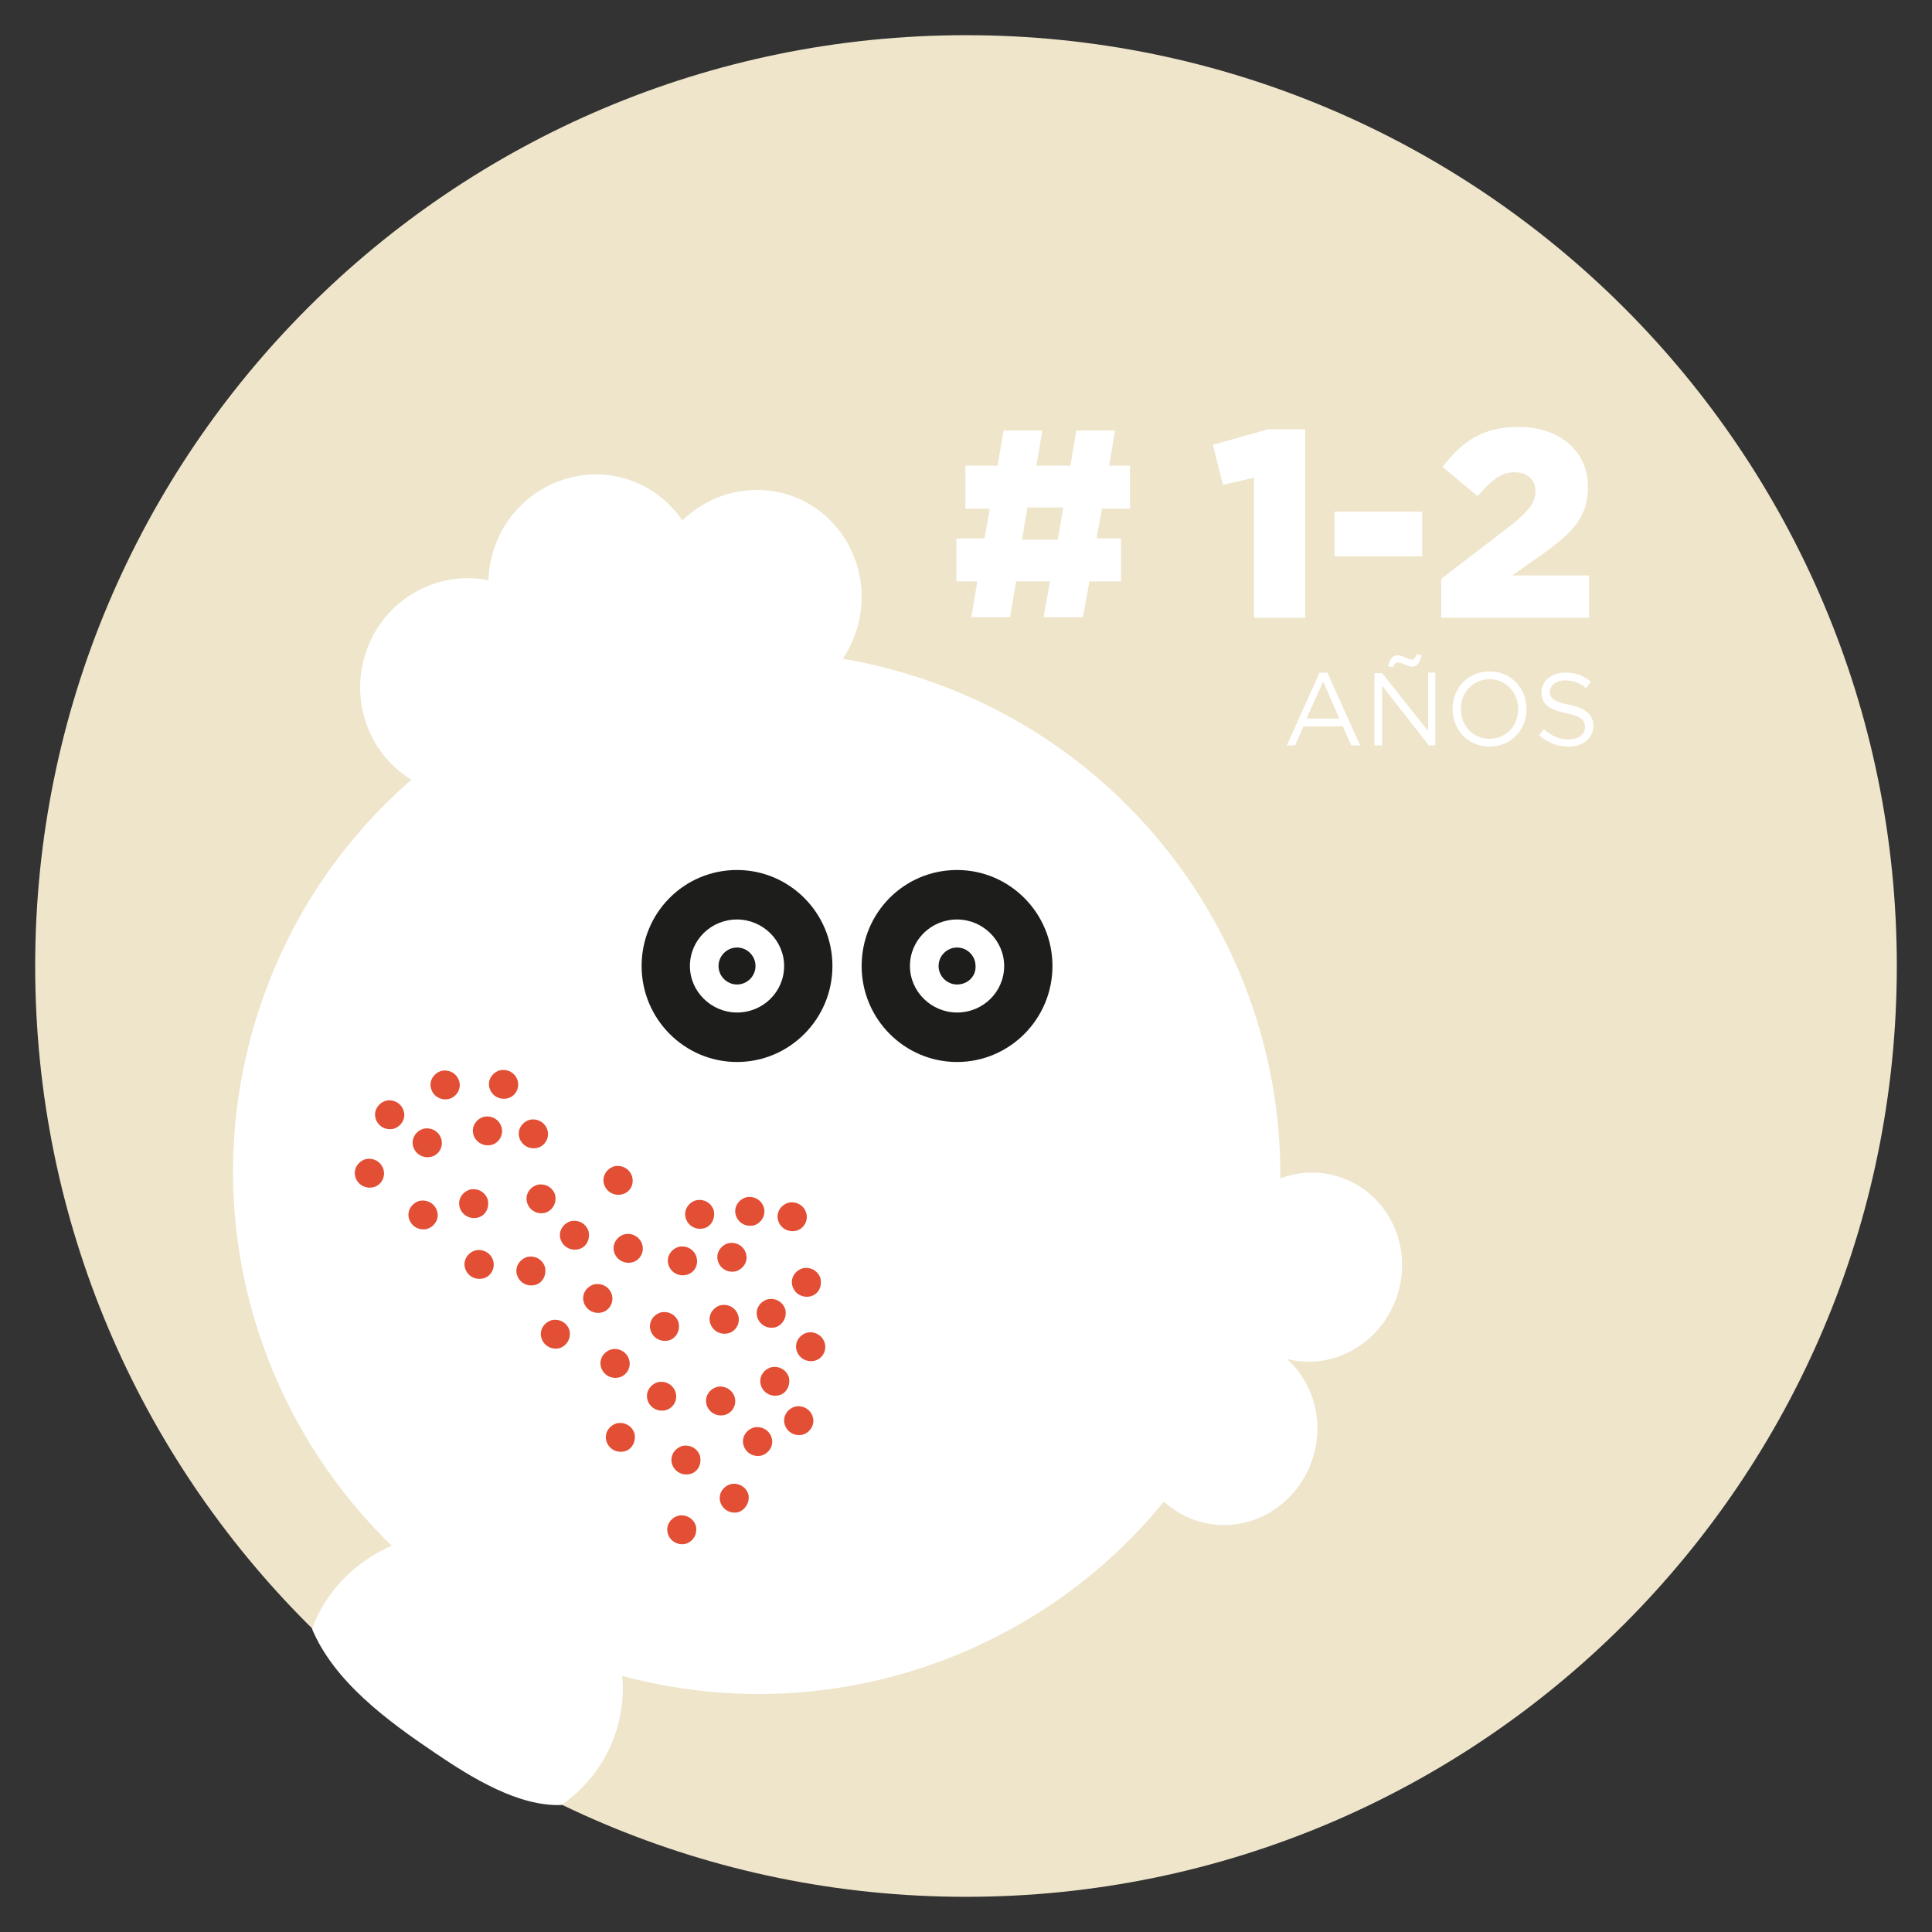 <?xml version="1.0" encoding="utf-8"?>
<!-- Generator: Adobe Illustrator 21.1.0, SVG Export Plug-In . SVG Version: 6.00 Build 0)  -->
<svg version="1.1" id="Capa_1" xmlns="http://www.w3.org/2000/svg" xmlns:xlink="http://www.w3.org/1999/xlink" x="0px" y="0px"
	 viewBox="0 0 324 324" style="enable-background:new 0 0 324 324;" xml:space="preserve">
<rect x="0" y="0" width="324" height="324" fill="#333333" stroke="none"/>
<style type="text/css">
	.st0{opacity:0.1;}
	.st1{fill:#DE4F35;}
	.st2{fill:#FFFFFF;}
	.st3{fill:#EAE1C7;}
	.st4{fill:#A0BDB5;}
	.st5{fill:#87A1B3;}
	.st6{fill:#E99C8F;}
	.st7{clip-path:url(#SVGID_8_);fill:#EAE1C7;}
	.st8{clip-path:url(#SVGID_10_);fill:#EAE1C7;}
	.st9{fill:#EFEBDE;}
	.st10{fill:#BDCAD3;}
	.st11{clip-path:url(#SVGID_12_);fill:#BDCAD3;}
	.st12{clip-path:url(#SVGID_14_);fill:#BDCAD3;}
	.st13{clip-path:url(#SVGID_16_);fill:#EAE1C7;}
	.st14{clip-path:url(#SVGID_18_);fill:#EAE1C7;}
	.st15{clip-path:url(#SVGID_20_);fill:#EAE1C7;}
	.st16{fill:#CAD9D5;}
	.st17{clip-path:url(#SVGID_22_);}
	.st18{opacity:0.5;clip-path:url(#SVGID_24_);}
	.st19{clip-path:url(#SVGID_26_);fill:#1D1D1B;}
	.st20{clip-path:url(#SVGID_22_);fill:none;stroke:#FFFFFF;stroke-width:1.6;stroke-linecap:round;}
	.st21{clip-path:url(#SVGID_28_);fill:#FFFFFF;}
	.st22{clip-path:url(#SVGID_30_);fill:#FFFFFF;}
	.st23{fill:none;stroke:#FFFFFF;stroke-width:10;}
	.st24{fill:#1D1D1B;}
	.st25{clip-path:url(#SVGID_32_);fill:#A0BDB5;}
	.st26{clip-path:url(#SVGID_34_);fill:#FFFFFF;}
	.st27{clip-path:url(#SVGID_36_);fill:none;stroke:#FFFFFF;stroke-width:10;}
	.st28{clip-path:url(#SVGID_38_);fill:#DE4F35;}
	.st29{clip-path:url(#SVGID_38_);fill:#1D1D1B;}
	.st30{clip-path:url(#SVGID_38_);fill:#FFFFFF;}
	.st31{clip-path:url(#SVGID_40_);fill:#FFFFFF;}
	.st32{clip-path:url(#SVGID_42_);fill:#FFFFFF;}
	.st33{clip-path:url(#SVGID_44_);}
	.st34{clip-path:url(#SVGID_48_);fill:#FFFFFF;}
	.st35{fill:#DF4F35;}
	.st36{clip-path:url(#SVGID_50_);}
	.st37{clip-path:url(#SVGID_52_);fill:#EBE2C8;}
	.st38{clip-path:url(#SVGID_54_);fill:#FFFFFF;}
	.st39{clip-path:url(#SVGID_56_);fill:none;stroke:#FFFFFF;stroke-width:10;}
	.st40{clip-path:url(#SVGID_58_);fill:#DF4F35;}
	.st41{clip-path:url(#SVGID_58_);fill:#1D1D1B;}
	.st42{clip-path:url(#SVGID_58_);fill:#FFFFFF;}
	.st43{clip-path:url(#SVGID_58_);fill:#88A2B4;}
	.st44{clip-path:url(#SVGID_60_);fill:#FFFFFF;}
	.st45{clip-path:url(#SVGID_62_);fill:none;stroke:#FFFFFF;stroke-width:10;}
	.st46{clip-path:url(#SVGID_64_);fill:#1D1D1B;}
	.st47{clip-path:url(#SVGID_64_);fill:#FFFFFF;}
	.st48{clip-path:url(#SVGID_64_);fill:#DF4F35;}
	.st49{clip-path:url(#SVGID_68_);fill:#EBE2C8;}
	.st50{clip-path:url(#SVGID_70_);fill:#FFFFFF;}
	.st51{clip-path:url(#SVGID_72_);fill:none;stroke:#FFFFFF;stroke-width:10;}
	.st52{clip-path:url(#SVGID_74_);fill:#DF4F35;}
	.st53{clip-path:url(#SVGID_74_);fill:#1D1D1B;}
	.st54{clip-path:url(#SVGID_74_);fill:#FFFFFF;}
	.st55{clip-path:url(#SVGID_74_);fill:#88A2B4;}
	.st56{clip-path:url(#SVGID_76_);fill:#FFFFFF;}
	.st57{clip-path:url(#SVGID_78_);fill:none;stroke:#FFFFFF;stroke-width:10;}
	.st58{clip-path:url(#SVGID_80_);fill:#1D1D1B;}
	.st59{clip-path:url(#SVGID_80_);fill:#FFFFFF;}
	.st60{clip-path:url(#SVGID_80_);fill:#DF4F35;}
	.st61{clip-path:url(#SVGID_82_);fill:#DF4F35;}
	.st62{clip-path:url(#SVGID_84_);fill:#DF4F35;}
	.st63{fill:none;stroke:#1D1D1B;stroke-width:0.4;stroke-miterlimit:10;}
	.st64{clip-path:url(#SVGID_86_);fill:#DF4F35;}
	.st65{clip-path:url(#SVGID_88_);fill:#E14F35;}
	.st66{clip-path:url(#SVGID_90_);}
	.st67{clip-path:url(#SVGID_94_);fill:#FFFFFF;}
	.st68{clip-path:url(#SVGID_96_);fill:#8AA4B6;}
	.st69{clip-path:url(#SVGID_98_);fill:#FFFFFF;}
	.st70{clip-path:url(#SVGID_100_);fill:none;stroke:#FFFFFF;stroke-width:10;}
	.st71{clip-path:url(#SVGID_102_);fill:#1D1D1B;}
	.st72{clip-path:url(#SVGID_102_);fill:#FFFFFF;}
	.st73{clip-path:url(#SVGID_102_);fill:#E14F35;}
	.st74{clip-path:url(#SVGID_104_);}
	.st75{clip-path:url(#SVGID_108_);}
	.st76{fill:#E7EBED;}
	.st77{fill:#8AA4B6;}
	.st78{clip-path:url(#SVGID_112_);fill:#FFFFFF;}
	.st79{clip-path:url(#SVGID_112_);fill:#E14F35;}
	.st80{clip-path:url(#SVGID_112_);fill:#1D1D1B;}
	.st81{fill:#E88072;}
	.st82{clip-path:url(#SVGID_114_);fill:#FFFFFF;}
	.st83{clip-path:url(#SVGID_114_);fill:#E14F35;}
	.st84{clip-path:url(#SVGID_114_);fill:#1D1D1B;}
	.st85{fill:#DCDCDB;}
	.st86{clip-path:url(#SVGID_116_);fill:#DCDCDB;}
	.st87{fill:#EDE4CA;}
	.st88{fill:#F5F4F0;}
	.st89{fill:#A3C0B8;}
	.st90{clip-path:url(#SVGID_118_);fill:#FFFFFF;}
	.st91{clip-path:url(#SVGID_118_);fill:#E14F35;}
	.st92{clip-path:url(#SVGID_118_);fill:#1D1D1B;}
	.st93{clip-path:url(#SVGID_120_);fill:#EBEFEE;}
	.st94{clip-path:url(#SVGID_122_);fill:#FFFFFF;}
	.st95{clip-path:url(#SVGID_122_);fill:#1D1D1B;}
	.st96{clip-path:url(#SVGID_122_);fill:#E14F35;}
	.st97{fill:none;stroke:#1D1D1B;stroke-width:7.451;}
	.st98{fill:none;stroke:#1D1D1B;stroke-width:1.393;}
	.st99{clip-path:url(#SVGID_124_);fill:none;stroke:#1D1D1B;stroke-width:1.393;}
	.st100{clip-path:url(#SVGID_126_);fill:none;stroke:#1D1D1B;stroke-width:14.901;}
	.st101{fill:none;stroke:#1D1D1B;stroke-width:4.47;}
	.st102{fill:none;stroke:#1D1D1B;stroke-width:1.489;}
	.st103{clip-path:url(#SVGID_128_);fill:none;stroke:#1D1D1B;stroke-width:7.451;}
	.st104{clip-path:url(#SVGID_130_);fill:none;stroke:#1D1D1B;stroke-width:14.901;}
	.st105{clip-path:url(#SVGID_132_);fill:none;stroke:#1D1D1B;stroke-width:7.451;}
	.st106{fill:none;stroke:#1D1D1B;stroke-width:1.49;stroke-dasharray:4.448,2.958;}
	.st107{fill:none;stroke:#1D1D1B;stroke-width:1.49;stroke-dasharray:4.425,2.935;}
	.st108{fill:none;stroke:#1D1D1B;stroke-width:1.49;stroke-dasharray:4.424,2.934;}
	.st109{fill:none;stroke:#1D1D1B;stroke-width:1.49;stroke-dasharray:4.48,2.99;}
	.st110{fill:#E14F35;}
	.st111{clip-path:url(#SVGID_134_);fill:#E14F35;}
	.st112{clip-path:url(#SVGID_136_);fill:#E88072;}
	.st113{clip-path:url(#SVGID_136_);fill:#F3D4CF;}
	.st114{clip-path:url(#SVGID_136_);fill:#EC9F92;}
	.st115{clip-path:url(#SVGID_136_);fill:#EEB1A6;}
	.st116{clip-path:url(#SVGID_136_);fill:#E14F35;}
	.st117{clip-path:url(#SVGID_138_);}
	.st118{clip-path:url(#SVGID_142_);}
	.st119{clip-path:url(#SVGID_146_);}
	.st120{clip-path:url(#SVGID_150_);}
	.st121{fill:#A4C1B9;}
	.st122{clip-path:url(#SVGID_154_);fill:#FFFFFF;}
	.st123{fill:#E24F35;}
	.st124{fill:#8BA5B7;}
	.st125{clip-path:url(#SVGID_156_);fill:#FFFFFF;}
	.st126{fill:#EEE5CB;}
	.st127{clip-path:url(#SVGID_158_);fill:#FFFFFF;}
	.st128{clip-path:url(#SVGID_160_);fill:#E84F35;}
	.st129{clip-path:url(#SVGID_162_);fill:#1D1D1B;}
	.st130{fill:#E84F35;}
	.st131{clip-path:url(#SVGID_164_);fill:#FADBD6;}
	.st132{clip-path:url(#SVGID_164_);fill:none;stroke:#FFFFFF;stroke-width:2.448;}
	.st133{clip-path:url(#SVGID_164_);fill:none;stroke:#F3A699;stroke-width:3.672;}
	.st134{clip-path:url(#SVGID_164_);fill:none;stroke:#F3A699;stroke-width:8.568;}
	.st135{clip-path:url(#SVGID_164_);fill:#E84F35;}
	.st136{clip-path:url(#SVGID_164_);fill:#1D1D1B;}
	.st137{clip-path:url(#SVGID_164_);}
	.st138{clip-path:url(#SVGID_164_);fill:none;stroke:#1D1D1B;stroke-width:0.979;}
	.st139{fill:#F3A699;}
	.st140{fill:#FADBD6;}
	.st141{fill:#EF8372;}
	.st142{fill:#EB6149;}
	.st143{fill:#F5B8AD;}
	.st144{fill:none;}
	.st145{fill:none;stroke:#1D1D1B;stroke-width:0.979;}
	.st146{clip-path:url(#SVGID_166_);fill:#1D1D1B;}
	.st147{clip-path:url(#SVGID_168_);fill:#E94F35;}
	.st148{fill:#FF4545;}
</style>
<g>
	<path class="st126" d="M162,318.1c86.2,0,156.1-69.9,156.1-156.1C318.1,75.8,248.2,5.9,162,5.9S5.9,75.8,5.9,162
		C5.9,248.2,75.8,318.1,162,318.1"/>
	<g>
		<defs>
			<path id="SVGID_157_" d="M161.5,5.9C75.5,6.1,5.9,75.9,5.9,162c0,43.5,30.8,73.9,46.4,111.1C56,282,65,288.6,73,294
				c6.2,4.2,14,9,21.2,8.7c22.8-1,43.5,15.5,67.8,15.5c86.2,0,156.1-69.9,156.1-156.1c0-86.1-69.6-155.9-155.6-156.1H161.5z"/>
		</defs>
		<clipPath id="SVGID_2_">
			<use xlink:href="#SVGID_157_"  style="overflow:visible;"/>
		</clipPath>
		<path style="clip-path:url(#SVGID_2_);fill:#FFFFFF;" d="M103.4,290.1c-4.1,13.3-18.9,20.5-33.1,16.2
			c-14.2-4.4-22.5-18.7-18.4-31.9c4.1-13.3,18.9-20.5,33.1-16.2C99.2,262.5,107.5,276.8,103.4,290.1"/>
		<path style="clip-path:url(#SVGID_2_);fill:#FFFFFF;" d="M210.9,222.3c-14.1,46.2-63.2,72.1-109.5,57.9
			C54.9,266.1,28.8,217.2,42.9,171c14.1-46.2,63.2-72.1,109.5-57.9C198.8,127.2,225,176.2,210.9,222.3"/>
		<path style="clip-path:url(#SVGID_2_);fill:#FFFFFF;" d="M143.7,105.5c-2.9,9.6-12.9,15-22.3,12.2c-9.4-2.9-14.6-13-11.7-22.6
			c2.9-9.6,12.9-15,22.3-12.2C141.4,85.8,146.6,95.9,143.7,105.5"/>
		<path style="clip-path:url(#SVGID_2_);fill:#FFFFFF;" d="M116.7,102.9c-2.9,9.6-12.9,15-22.3,12.2c-9.4-2.9-14.6-13-11.7-22.6
			s12.9-15,22.3-12.2C114.4,83.2,119.7,93.3,116.7,102.9"/>
		<path style="clip-path:url(#SVGID_2_);fill:#FFFFFF;" d="M95.2,120.3c-2.9,9.6-12.9,15-22.3,12.2c-9.4-2.9-14.6-13-11.7-22.6
			s12.9-15,22.3-12.2C92.9,100.6,98.2,110.7,95.2,120.3"/>
		<path style="clip-path:url(#SVGID_2_);fill:#FFFFFF;" d="M234.4,217c-2.6,8.4-11.2,13.2-19.3,10.7c-8.1-2.5-12.6-11.3-10-19.7
			c2.6-8.4,11.2-13.2,19.3-10.7C232.5,199.8,237,208.6,234.4,217"/>
		<path style="clip-path:url(#SVGID_2_);fill:#FFFFFF;" d="M220.2,244.4c-2.6,8.4-11.2,13.2-19.3,10.7c-8.1-2.5-12.6-11.3-10-19.7
			c2.6-8.4,11.2-13.2,19.3-10.7C218.3,227.2,222.8,236,220.2,244.4"/>
	</g>
	<g>
		<path class="st2" d="M163.9,97.5h-3.5v-7.2h4.7l0.9-5h-4.1v-7.2h5.4l1-5.9h6.5l-1,5.9h5.7l1-5.9h6.5l-1,5.9h3.5v7.2h-4.7l-0.9,5
			h4.1v7.2h-5.3l-1.1,6H175l1.1-6h-5.7l-1,6h-6.5L163.9,97.5z M177.4,90.5l0.9-5.4h-6l-0.9,5.4H177.4z"/>
		<path class="st2" d="M210.4,80.1l-5.3,1.2l-1.7-6.7l9.2-2.6h6.3v31.6h-8.6V80.1z"/>
		<path class="st2" d="M223.8,85.8h14.7v7.5h-14.7V85.8z"/>
		<path class="st2" d="M241.8,97l11.7-9c2.9-2.3,4-3.8,4-5.6c0-2-1.4-3.2-3.5-3.2s-3.8,1.2-6.2,4l-5.9-4.9c3.4-4.3,6.7-6.7,12.8-6.7
			c6.9,0,11.6,4.1,11.6,10v0.1c0,5-2.6,7.6-7.3,11l-5.4,3.8h12.9v7.1h-24.8V97z"/>
	</g>
	<g>
		<path class="st2" d="M228.1,125h-1.5l-1.4-3.2h-6.6l-1.4,3.2h-1.4l5.5-12.2h1.3L228.1,125z M221.9,114.3l-2.8,6.2h5.5L221.9,114.3
			z"/>
		<path class="st2" d="M239.4,112.8h1.3V125h-1.1l-7.8-10v10h-1.3v-12.1h1.3l7.7,9.7V112.8z M236.8,111.8c-0.8,0-1.7-0.7-2.3-0.7
			c-0.5,0-0.6,0.2-0.9,0.8l-0.8-0.2c0.3-1.3,0.8-1.8,1.6-1.8c0.8,0,1.7,0.7,2.3,0.7c0.5,0,0.6-0.2,0.9-0.9l0.8,0.2
			C238.1,111.2,237.6,111.8,236.8,111.8z"/>
		<path class="st2" d="M249.8,125.2c-3.7,0-6.2-2.9-6.2-6.3c0-3.4,2.5-6.3,6.2-6.3s6.2,2.9,6.2,6.3
			C256,122.3,253.5,125.2,249.8,125.2z M249.8,113.9c-2.8,0-4.8,2.2-4.8,5c0,2.8,2,5,4.8,5c2.8,0,4.8-2.2,4.8-5
			C254.6,116.2,252.6,113.9,249.8,113.9z"/>
		<path class="st2" d="M263.2,118.2c2.7,0.6,4,1.6,4,3.5c0,2.1-1.7,3.5-4.1,3.5c-1.9,0-3.5-0.6-5-1.9l0.8-1c1.3,1.1,2.5,1.7,4.2,1.7
			c1.6,0,2.7-0.8,2.7-2.1c0-1.1-0.6-1.8-3.2-2.3c-2.8-0.6-4.1-1.5-4.1-3.5c0-1.9,1.7-3.3,4-3.3c1.8,0,3,0.5,4.3,1.5l-0.8,1.1
			c-1.1-0.9-2.3-1.3-3.5-1.3c-1.6,0-2.6,0.9-2.6,2C259.9,117,260.6,117.7,263.2,118.2z"/>
	</g>
	<path class="st123" d="M103.8,231c-1.3,0.3-2.6-0.4-3-1.7c-0.4-1.3,0.4-2.6,1.7-3c1.3-0.3,2.6,0.4,3,1.7
		C105.9,229.3,105.1,230.7,103.8,231"/>
	<path class="st123" d="M133.5,206.4c-1.3,0.3-2.6-0.4-3-1.7c-0.4-1.3,0.4-2.6,1.7-3c1.3-0.3,2.6,0.4,3,1.7
		C135.6,204.7,134.8,206.1,133.5,206.4"/>
	<path class="st123" d="M122.1,223.6c-1.3,0.3-2.6-0.4-3-1.7c-0.4-1.3,0.4-2.6,1.7-3c1.3-0.3,2.6,0.4,3,1.7S123.4,223.3,122.1,223.6
		"/>
	<path class="st123" d="M121.5,237.3c-1.3,0.3-2.6-0.4-3-1.7c-0.4-1.3,0.4-2.6,1.7-3c1.3-0.3,2.6,0.4,3,1.7S122.8,237,121.5,237.3"
		/>
	<path class="st123" d="M111.6,236.5c-1.3,0.3-2.6-0.4-3-1.7c-0.4-1.3,0.4-2.6,1.7-3c1.3-0.3,2.6,0.4,3,1.7
		C113.7,234.8,112.9,236.2,111.6,236.5"/>
	<path class="st123" d="M104.7,243.4c-1.3,0.3-2.6-0.4-3-1.7c-0.4-1.3,0.4-2.6,1.7-3c1.3-0.3,2.6,0.4,3,1.7
		C106.7,241.7,106,243.1,104.7,243.4"/>
	<path class="st123" d="M115,258.9c-1.3,0.3-2.6-0.4-3-1.7c-0.4-1.3,0.4-2.6,1.7-3c1.3-0.3,2.6,0.4,3,1.7
		C117,257.2,116.3,258.5,115,258.9"/>
	<path class="st123" d="M115.7,247.2c-1.3,0.3-2.6-0.4-3-1.7c-0.4-1.3,0.4-2.6,1.7-3c1.3-0.3,2.6,0.4,3,1.7
		C117.7,245.6,117,246.9,115.7,247.2"/>
	<path class="st123" d="M123.8,253.6c-1.3,0.3-2.6-0.4-3-1.7c-0.4-1.3,0.4-2.6,1.7-3c1.3-0.3,2.6,0.4,3,1.7
		C125.8,251.9,125,253.2,123.8,253.6"/>
	<path class="st123" d="M135.9,217.4c-1.3,0.3-2.6-0.4-3-1.7c-0.4-1.3,0.4-2.6,1.7-3c1.3-0.3,2.6,0.4,3,1.7
		C137.9,215.8,137.2,217.1,135.9,217.4"/>
	<path class="st123" d="M126.4,205.5c-1.3,0.3-2.6-0.4-3-1.7s0.4-2.6,1.7-3c1.3-0.3,2.6,0.4,3,1.7S127.6,205.2,126.4,205.5"/>
	<path class="st123" d="M136.6,228.2c-1.3,0.3-2.6-0.4-3-1.7c-0.4-1.3,0.4-2.6,1.7-3c1.3-0.3,2.6,0.4,3,1.7S137.9,227.9,136.6,228.2
		"/>
	<path class="st123" d="M100.9,220.1c-1.3,0.3-2.6-0.4-3-1.7c-0.4-1.3,0.4-2.6,1.7-3c1.3-0.3,2.6,0.4,3,1.7S102.2,219.8,100.9,220.1
		"/>
	<path class="st123" d="M112.1,224.8c-1.3,0.3-2.6-0.4-3-1.7c-0.4-1.3,0.4-2.6,1.7-3c1.3-0.3,2.6,0.4,3,1.7
		C114.1,223.1,113.4,224.5,112.1,224.8"/>
	<path class="st123" d="M123.4,213.2c-1.3,0.3-2.6-0.4-3-1.7c-0.4-1.3,0.4-2.6,1.7-3c1.3-0.3,2.6,0.4,3,1.7
		C125.5,211.5,124.7,212.8,123.4,213.2"/>
	<path class="st123" d="M130.6,234c-1.3,0.3-2.6-0.4-3-1.7c-0.4-1.3,0.4-2.6,1.7-3c1.3-0.3,2.6,0.4,3,1.7
		C132.6,232.3,131.9,233.7,130.6,234"/>
	<path class="st123" d="M106,211.7c-1.3,0.3-2.6-0.4-3-1.7c-0.4-1.3,0.4-2.6,1.7-3c1.3-0.3,2.6,0.4,3,1.7S107.3,211.4,106,211.7"/>
	<path class="st123" d="M80.1,204.2c-1.3,0.3-2.6-0.4-3-1.7c-0.4-1.3,0.4-2.6,1.7-3c1.3-0.3,2.6,0.4,3,1.7
		C82.1,202.6,81.4,203.9,80.1,204.2"/>
	<path class="st123" d="M81,214.4c-1.3,0.3-2.6-0.4-3-1.7c-0.4-1.3,0.4-2.6,1.7-3c1.3-0.3,2.6,0.4,3,1.7S82.3,214.1,81,214.4"/>
	<path class="st123" d="M71.6,206.1c-1.3,0.3-2.6-0.4-3-1.7c-0.4-1.3,0.4-2.6,1.7-3c1.3-0.3,2.6,0.4,3,1.7
		C73.7,204.4,72.9,205.7,71.6,206.1"/>
	<path class="st123" d="M91.4,203.4c-1.3,0.3-2.6-0.4-3-1.7c-0.4-1.3,0.4-2.6,1.7-3c1.3-0.3,2.6,0.4,3,1.7
		C93.4,201.7,92.7,203,91.4,203.4"/>
	<path class="st123" d="M90.1,192.5c-1.3,0.3-2.6-0.4-3-1.7c-0.4-1.3,0.4-2.6,1.7-3c1.3-0.3,2.6,0.4,3,1.7S91.4,192.2,90.1,192.5"/>
	<path class="st123" d="M82.4,192c-1.3,0.3-2.6-0.4-3-1.7c-0.4-1.3,0.4-2.6,1.7-3c1.3-0.3,2.6,0.4,3,1.7S83.7,191.7,82.4,192"/>
	<path class="st123" d="M85.1,184.2c-1.3,0.3-2.6-0.4-3-1.7c-0.4-1.3,0.4-2.6,1.7-3c1.3-0.3,2.6,0.4,3,1.7S86.4,183.9,85.1,184.2"/>
	<path class="st123" d="M134.6,240.6c-1.3,0.3-2.6-0.4-3-1.7c-0.4-1.3,0.4-2.6,1.7-3c1.3-0.3,2.6,0.4,3,1.7S135.9,240.2,134.6,240.6
		"/>
	<path class="st123" d="M89.7,215.5c-1.3,0.3-2.6-0.4-3-1.7c-0.4-1.3,0.4-2.6,1.7-3c1.3-0.3,2.6,0.4,3,1.7
		C91.7,213.8,91,215.2,89.7,215.5"/>
	<path class="st123" d="M97,209.5c-1.3,0.3-2.6-0.4-3-1.7c-0.4-1.3,0.4-2.6,1.7-3c1.3-0.3,2.6,0.4,3,1.7
		C99,207.9,98.3,209.2,97,209.5"/>
	<path class="st123" d="M93.8,226.1c-1.3,0.3-2.6-0.4-3-1.7c-0.4-1.3,0.4-2.6,1.7-3c1.3-0.3,2.6,0.4,3,1.7
		C95.8,224.4,95.1,225.7,93.8,226.1"/>
	<path class="st123" d="M104.3,200.3c-1.3,0.3-2.6-0.4-3-1.7c-0.4-1.3,0.4-2.6,1.7-3c1.3-0.3,2.6,0.4,3,1.7
		C106.4,198.7,105.6,200,104.3,200.3"/>
	<path class="st123" d="M127.7,244.1c-1.3,0.3-2.6-0.4-3-1.7c-0.4-1.3,0.4-2.6,1.7-3c1.3-0.3,2.6,0.4,3,1.7S129,243.7,127.7,244.1"
		/>
	<path class="st123" d="M118,206c-1.3,0.3-2.6-0.4-3-1.7c-0.4-1.3,0.4-2.6,1.7-3c1.3-0.3,2.6,0.4,3,1.7
		C120,204.3,119.3,205.7,118,206"/>
	<path class="st123" d="M130,222.6c-1.3,0.3-2.6-0.4-3-1.7c-0.4-1.3,0.4-2.6,1.7-3c1.3-0.3,2.6,0.4,3,1.7
		C132,220.9,131.3,222.2,130,222.6"/>
	<path class="st123" d="M115.1,213.8c-1.3,0.3-2.6-0.4-3-1.7c-0.4-1.3,0.4-2.6,1.7-3c1.3-0.3,2.6,0.4,3,1.7
		C117.2,212.2,116.4,213.5,115.1,213.8"/>
	<path class="st123" d="M72.3,194c-1.3,0.3-2.6-0.4-3-1.7c-0.4-1.3,0.4-2.6,1.7-3c1.3-0.3,2.6,0.4,3,1.7S73.6,193.7,72.3,194"/>
	<path class="st123" d="M75.3,184.3c-1.3,0.3-2.6-0.4-3-1.7c-0.4-1.3,0.4-2.6,1.7-3c1.3-0.3,2.6,0.4,3,1.7
		C77.4,182.6,76.6,183.9,75.3,184.3"/>
	<path class="st123" d="M66,189.3c-1.3,0.3-2.6-0.4-3-1.7c-0.4-1.3,0.4-2.6,1.7-3c1.3-0.3,2.6,0.4,3,1.7
		C68.1,187.6,67.3,188.9,66,189.3"/>
	<path class="st123" d="M62.6,199.1c-1.3,0.3-2.6-0.4-3-1.7c-0.4-1.3,0.4-2.6,1.7-3c1.3-0.3,2.6,0.4,3,1.7S63.9,198.8,62.6,199.1"/>
	<path class="st24" d="M160.5,178.1c-8.8,0-16-7.2-16-16.1c0-8.9,7.1-16.1,16-16.1c8.8,0,16,7.2,16,16.1
		C176.5,170.9,169.3,178.1,160.5,178.1"/>
	<path class="st2" d="M160.5,169.8c-4.3,0-7.9-3.5-7.9-7.8s3.5-7.8,7.9-7.8c4.3,0,7.9,3.5,7.9,7.8S164.9,169.8,160.5,169.8"/>
	<path class="st24" d="M160.5,165.1c-1.7,0-3.1-1.4-3.1-3.1c0-1.7,1.4-3.1,3.1-3.1c1.7,0,3.1,1.4,3.1,3.1
		C163.7,163.7,162.3,165.1,160.5,165.1"/>
	<path class="st24" d="M123.6,178.1c-8.8,0-16-7.2-16-16.1c0-8.9,7.1-16.1,16-16.1c8.8,0,16,7.2,16,16.1
		C139.6,170.9,132.4,178.1,123.6,178.1"/>
	<path class="st2" d="M123.6,169.8c-4.3,0-7.9-3.5-7.9-7.8s3.5-7.8,7.9-7.8c4.3,0,7.9,3.5,7.9,7.8S128,169.8,123.6,169.8"/>
	<path class="st24" d="M123.6,165.1c-1.7,0-3.1-1.4-3.1-3.1c0-1.7,1.4-3.1,3.1-3.1c1.7,0,3.1,1.4,3.1,3.1
		C126.7,163.7,125.3,165.1,123.6,165.1"/>
</g>
</svg>
